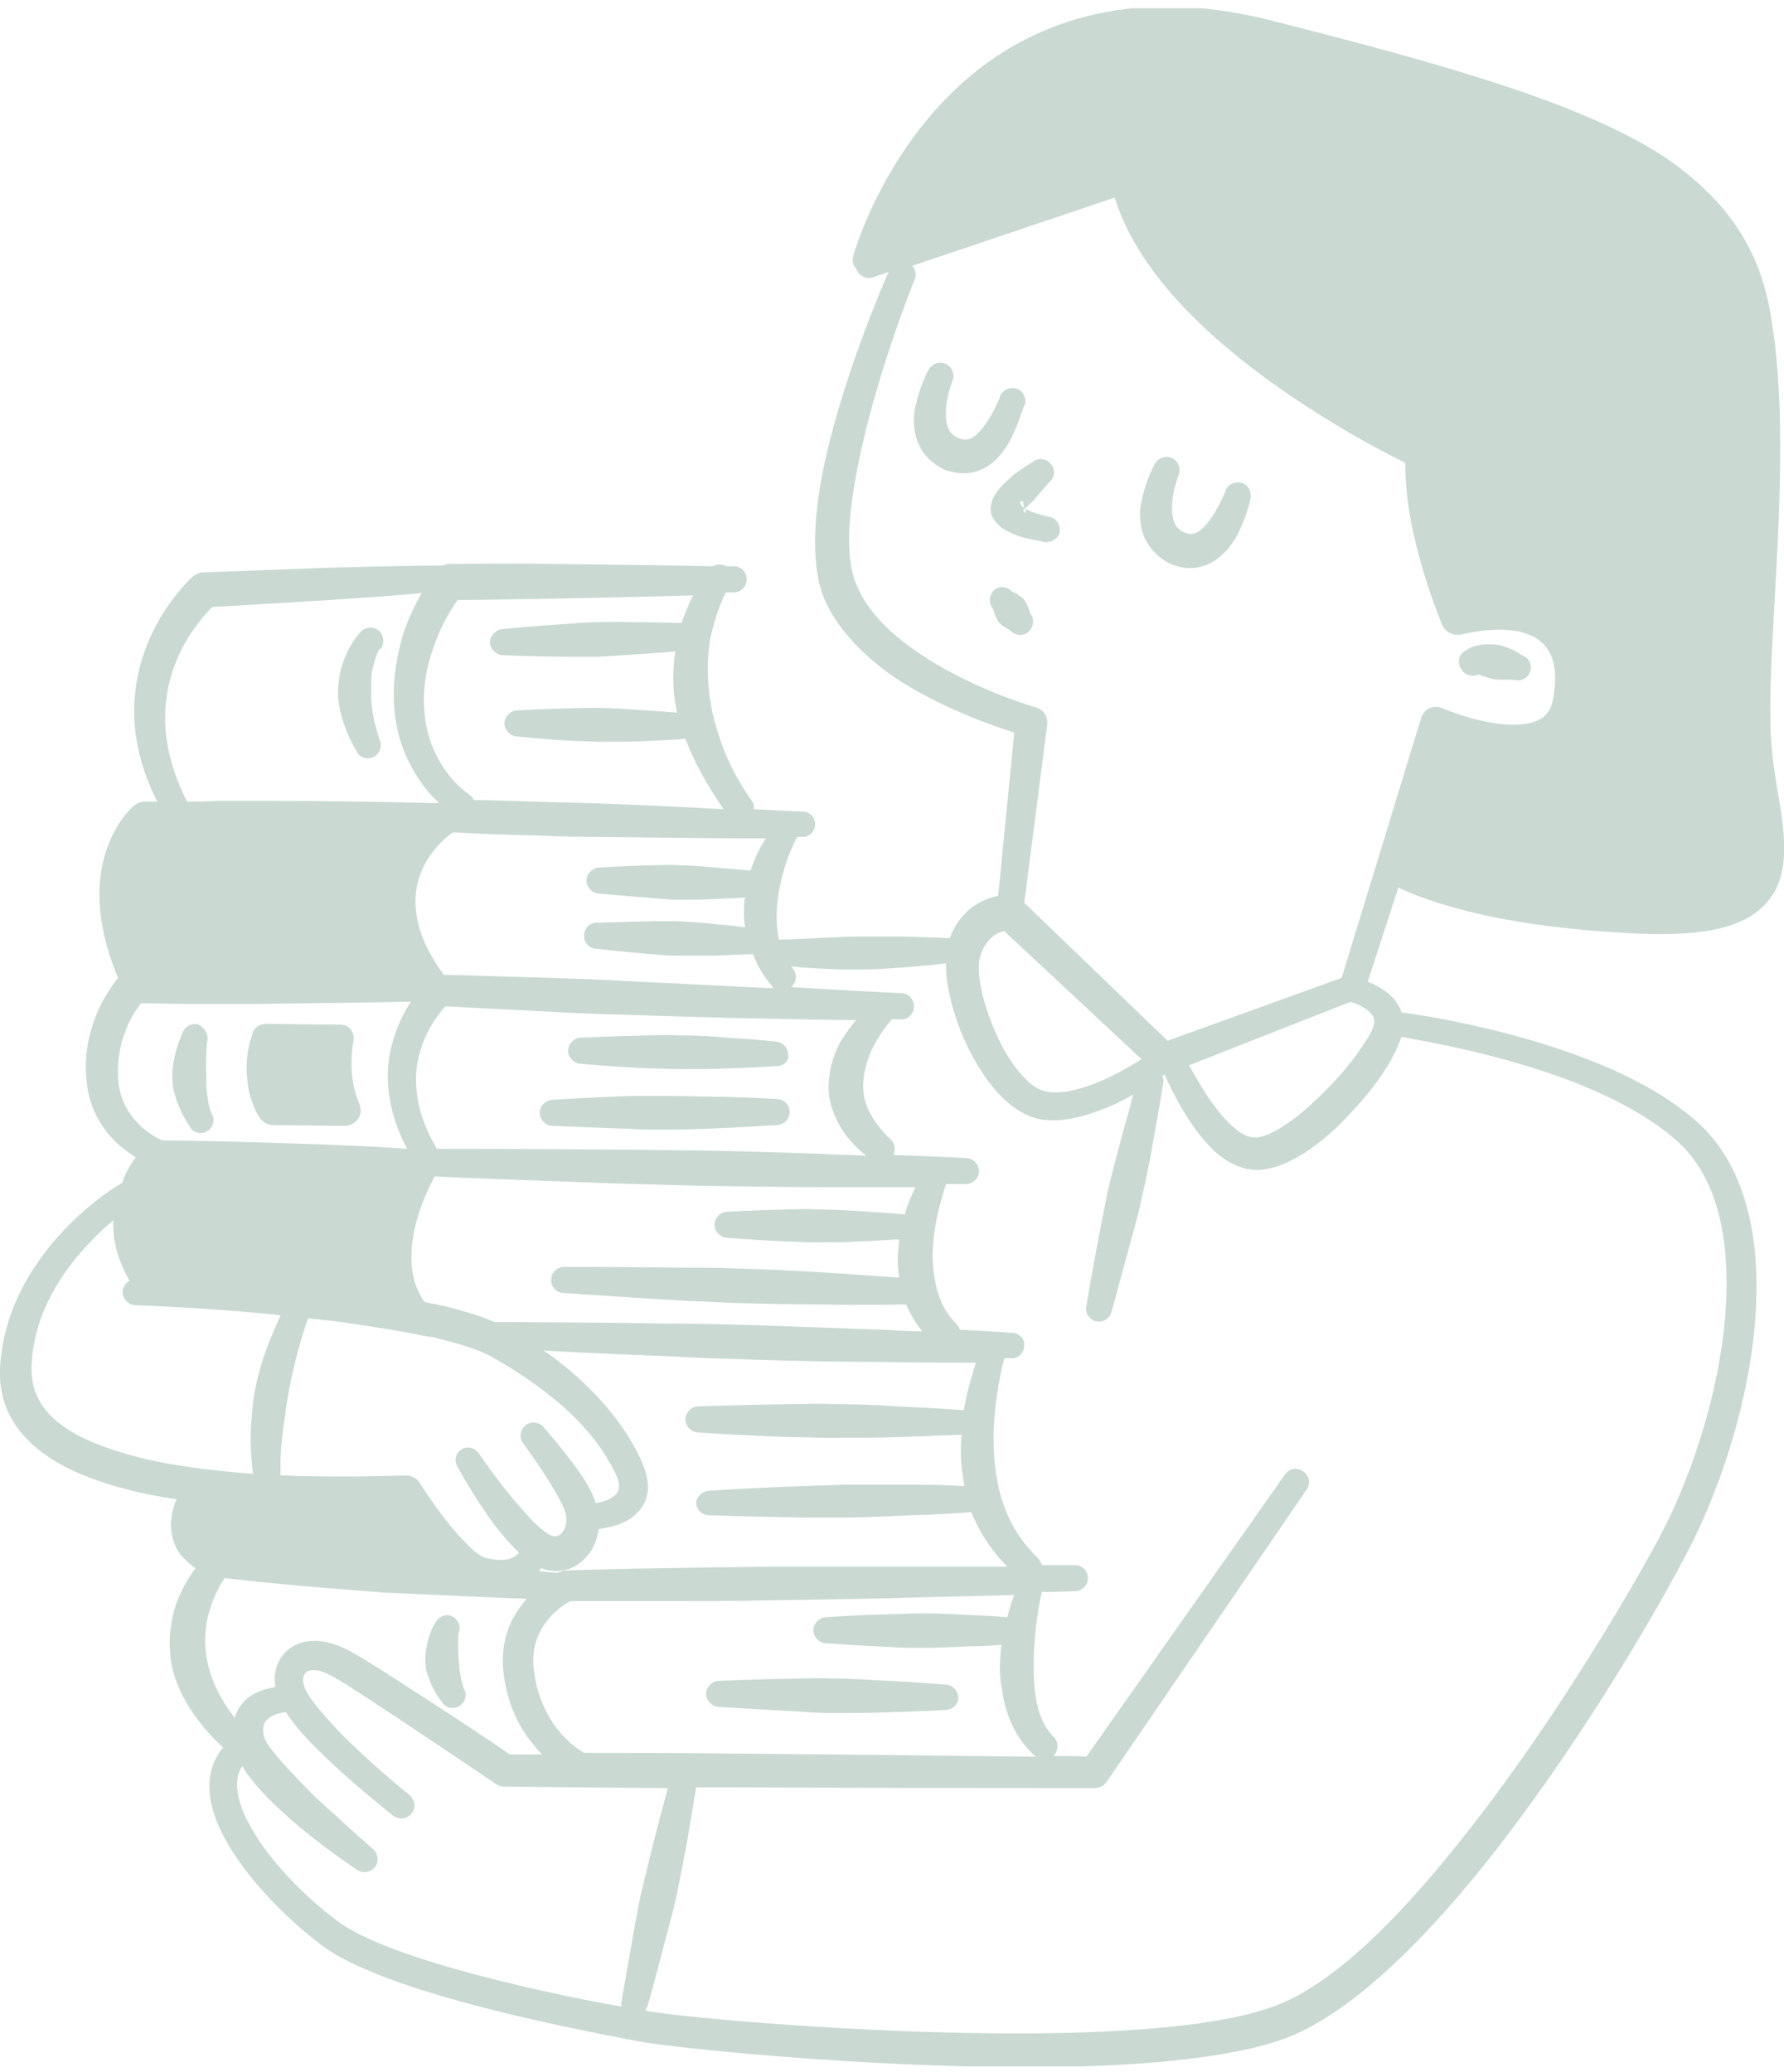 <svg width="130" height="151" viewBox="0 0 130 151" fill="none" xmlns="http://www.w3.org/2000/svg">
<g clip-path="url(#clip0_2007_669)">
<path fill-rule="evenodd" clip-rule="evenodd" d="M90.224 38.868C89.944 39.427 89.553 39.986 89.05 40.432C88.101 41.326 86.816 41.717 85.307 41.103C83.967 40.432 83.296 39.371 83.129 38.198C83.017 37.583 83.073 36.913 83.24 36.298C83.52 34.958 84.134 33.84 84.134 33.84C84.358 33.393 84.916 33.17 85.419 33.393C85.866 33.617 86.09 34.175 85.866 34.678C85.866 34.678 85.307 36.075 85.419 37.36C85.475 37.974 85.642 38.533 86.313 38.812C86.927 39.092 87.43 38.757 87.821 38.309C88.715 37.304 89.274 35.851 89.274 35.851C89.385 35.349 89.944 35.069 90.447 35.181C90.95 35.293 91.229 35.851 91.117 36.354C91.117 36.41 90.838 37.639 90.224 38.868Z" fill="#CAD9D2"/>
<path fill-rule="evenodd" clip-rule="evenodd" d="M73.687 31.941C73.408 32.499 73.017 33.058 72.57 33.505C71.62 34.399 70.391 34.79 68.827 34.231C67.43 33.561 66.816 32.499 66.648 31.326C66.536 30.712 66.592 30.041 66.76 29.427C67.039 28.086 67.654 26.969 67.654 26.969C67.877 26.522 68.436 26.298 68.939 26.522C69.386 26.745 69.609 27.304 69.386 27.807C69.386 27.807 68.827 29.203 68.939 30.488C68.995 31.103 69.162 31.662 69.888 31.941C70.503 32.22 71.006 31.885 71.397 31.438C72.291 30.433 72.849 28.98 72.849 28.98C72.961 28.477 73.52 28.198 74.022 28.31C74.525 28.421 74.805 28.98 74.693 29.483C74.581 29.483 74.302 30.712 73.687 31.941Z" fill="#CAD9D2"/>
<path fill-rule="evenodd" clip-rule="evenodd" d="M76.034 39.483C76.034 39.483 75.419 39.371 74.693 39.203C74.19 39.092 73.687 38.868 73.296 38.645C72.737 38.365 72.458 37.918 72.29 37.639C72.123 37.248 72.123 36.522 72.682 35.795C72.961 35.404 73.464 34.958 73.911 34.566C74.581 34.064 75.251 33.673 75.251 33.673C75.642 33.337 76.257 33.393 76.592 33.84C76.927 34.231 76.871 34.846 76.425 35.181C76.425 35.181 75.922 35.74 75.363 36.41C75.196 36.633 74.86 36.857 74.693 37.081C75.307 37.416 76.536 37.695 76.536 37.695C77.039 37.807 77.319 38.365 77.207 38.868C77.039 39.315 76.536 39.594 76.034 39.483ZM74.581 36.745C74.581 36.689 74.525 36.41 74.413 36.522C74.246 36.689 74.413 36.857 74.637 37.025C74.637 36.913 74.581 36.801 74.581 36.745ZM74.693 37.025C74.581 37.192 74.525 37.304 74.637 37.36C74.749 37.416 74.749 37.192 74.693 37.025Z" fill="#CAD9D2"/>
<path fill-rule="evenodd" clip-rule="evenodd" d="M73.743 43.114C73.743 43.114 73.967 43.17 74.246 43.393C74.358 43.505 74.525 43.561 74.637 43.729C74.693 43.784 74.749 43.896 74.805 44.008C74.972 44.343 75.028 44.567 75.084 44.734C75.419 45.125 75.308 45.74 74.916 46.075C74.525 46.41 73.911 46.298 73.576 45.907C73.408 45.796 73.185 45.74 72.961 45.516C72.905 45.46 72.793 45.405 72.738 45.293C72.626 45.125 72.57 44.958 72.514 44.846C72.402 44.511 72.347 44.343 72.347 44.343C72.011 43.952 72.067 43.337 72.458 43.002C72.793 42.667 73.408 42.723 73.743 43.114Z" fill="#CAD9D2"/>
<path fill-rule="evenodd" clip-rule="evenodd" d="M106.816 47.416C107.207 47.08 107.933 46.913 108.771 46.969C109.05 46.969 109.385 47.025 109.665 47.136C110.391 47.36 110.894 47.751 110.894 47.751C111.397 47.918 111.676 48.421 111.508 48.924C111.341 49.427 110.838 49.706 110.335 49.538C110.335 49.538 110 49.538 109.553 49.538C109.33 49.538 109.05 49.538 108.771 49.483C108.492 49.427 108.212 49.315 107.989 49.259C107.933 49.259 107.765 49.092 107.765 49.203C107.765 49.203 107.71 49.148 107.765 49.148C107.318 49.371 106.704 49.203 106.48 48.756C106.145 48.254 106.313 47.639 106.816 47.416Z" fill="#CAD9D2"/>
<path fill-rule="evenodd" clip-rule="evenodd" d="M0 99.706C0.168 96.634 1.341 94.008 2.793 91.941C5.307 88.309 8.659 86.354 8.659 86.354C8.715 86.298 8.771 86.298 8.883 86.243C8.939 86.131 8.995 86.019 8.995 85.907C9.274 85.237 9.609 84.734 9.888 84.343C9.274 83.952 8.492 83.393 7.821 82.555C7.095 81.606 6.425 80.377 6.313 78.757C6.145 77.192 6.369 75.851 6.76 74.678C7.319 72.946 8.212 71.773 8.603 71.27C7.319 68.198 7.095 65.74 7.319 63.896C7.765 60.321 9.777 58.701 9.777 58.701C10 58.533 10.279 58.421 10.503 58.421C10.503 58.421 10.838 58.421 11.453 58.421C10 55.516 9.609 52.891 9.832 50.656C10.335 45.237 14.078 41.997 14.078 41.997C14.302 41.829 14.581 41.717 14.805 41.717C14.805 41.717 19.274 41.55 23.799 41.382C27.374 41.27 30.95 41.215 32.291 41.215C32.402 41.159 32.57 41.103 32.737 41.103C32.737 41.103 36.592 41.047 41.006 41.103C45.084 41.159 49.665 41.215 51.955 41.27C52.235 41.103 52.626 41.103 52.961 41.27C53.296 41.27 53.464 41.27 53.464 41.27C53.967 41.27 54.413 41.661 54.413 42.22C54.413 42.723 54.022 43.17 53.464 43.17C53.464 43.17 53.24 43.17 52.905 43.17C52.57 43.784 52.123 44.902 51.788 46.41C51.564 47.583 51.508 48.924 51.676 50.488C51.788 51.27 51.9 52.053 52.179 52.946C52.626 54.566 53.408 56.41 54.749 58.309C54.916 58.533 54.972 58.757 54.916 58.98C57.095 59.092 58.492 59.148 58.492 59.148C58.995 59.148 59.441 59.594 59.386 60.097C59.386 60.6 58.939 61.047 58.436 60.991C58.436 60.991 58.324 60.991 58.101 60.991C57.821 61.494 57.207 62.779 56.872 64.399C56.704 65.125 56.592 65.963 56.592 66.857C56.592 67.36 56.648 67.918 56.76 68.477H56.816C57.877 68.477 59.386 68.365 61.006 68.309C61.62 68.254 62.235 68.254 62.849 68.254C63.911 68.254 64.972 68.254 65.922 68.254C67.71 68.309 68.995 68.365 68.995 68.365C69.05 68.365 69.106 68.365 69.218 68.365C69.553 67.416 70.112 66.745 70.671 66.243C71.397 65.684 72.123 65.404 72.737 65.293L73.911 53.393C72.179 52.835 68.324 51.494 65.028 49.259C62.905 47.751 61.006 45.851 60.056 43.617C59.05 41.159 59.274 37.304 60.168 33.393C61.508 27.416 64.134 21.215 64.749 19.818L63.631 20.209C63.129 20.377 62.57 20.097 62.402 19.595C62.179 19.371 62.067 19.036 62.179 18.645C62.179 18.645 64.916 8.645 73.576 3.505C78.101 0.824 84.246 -0.573 92.402 1.438C105.922 4.846 115.251 7.583 121.117 11.326C125.531 14.287 128.045 17.751 128.939 22.444C129.497 25.46 129.721 28.812 129.721 32.22C129.777 40.656 128.659 49.483 129.106 54.511C129.274 56.634 129.777 58.645 129.944 60.432C130.112 62.22 130 63.728 129.33 64.958C128.771 65.907 127.933 66.745 126.481 67.304C124.916 67.918 122.57 68.198 119.106 68.03C114.525 67.807 111.006 67.304 108.38 66.745C104.805 65.963 102.793 65.125 101.9 64.678L99.665 71.55C100.224 71.773 101.006 72.164 101.564 72.779C101.788 73.058 102.011 73.393 102.123 73.784C103.855 74.008 109.777 74.958 115.363 77.081C118.492 78.254 121.508 79.818 123.743 81.829C126.872 84.678 128.101 89.259 127.989 94.343C127.877 100.768 125.643 107.974 122.961 113.114C120.224 118.365 114.414 128.142 107.933 136.187C103.296 141.941 98.268 146.745 93.855 148.477C89.832 150.041 82.57 150.656 74.916 150.656C62.626 150.656 49.274 149.259 46.76 148.812C44.358 148.365 38.101 147.192 32.514 145.572C28.659 144.455 25.14 143.114 23.296 141.661C20.279 139.371 16.648 135.516 15.587 132.164C15.028 130.377 15.14 128.701 16.257 127.36C14.805 126.019 13.855 124.678 13.24 123.449C12.849 122.611 12.57 121.829 12.458 121.047C12.235 119.483 12.458 118.03 12.849 116.857C13.24 115.796 13.799 114.902 14.246 114.287C13.799 114.008 13.464 113.617 13.129 113.282C12.905 112.946 12.738 112.611 12.626 112.276C12.458 111.661 12.402 111.047 12.514 110.488C12.57 109.986 12.738 109.594 12.849 109.259C10.447 108.924 8.324 108.365 6.536 107.695C2.291 106.075 -0.167 103.449 0 99.706ZM10.279 73.114C9.944 73.561 9.386 74.343 9.05 75.404C8.715 76.298 8.548 77.36 8.603 78.533C8.659 79.706 9.05 80.6 9.553 81.27C10.503 82.611 11.844 83.114 11.844 83.114C11.844 83.114 11.844 83.114 11.899 83.114C13.296 83.114 18.492 83.226 23.129 83.393C24.525 83.449 25.81 83.505 26.983 83.561C28.045 83.617 28.994 83.673 29.665 83.728C28.548 81.606 28.212 79.706 28.268 78.03C28.38 75.851 29.218 74.12 29.944 73.002C27.43 73.058 22.793 73.114 18.604 73.17C17.039 73.17 15.475 73.17 14.19 73.17C12.402 73.17 11.006 73.114 10.279 73.114ZM33.631 105.628C34.078 105.349 34.637 105.516 34.916 105.963C34.916 105.963 36.313 108.03 37.877 109.818C38.603 110.656 39.33 111.438 40 111.829C40.335 112.053 40.67 111.997 40.894 111.773C41.229 111.438 41.341 110.879 41.229 110.321C41.062 109.762 40.67 109.036 40.224 108.31C39.274 106.745 38.157 105.237 38.157 105.237C37.821 104.846 37.877 104.231 38.268 103.896C38.659 103.561 39.274 103.617 39.609 104.008C39.609 104.008 40.95 105.516 42.067 107.08C42.682 107.918 43.184 108.812 43.408 109.539C43.855 109.483 44.525 109.315 44.916 108.868C45.196 108.533 45.196 108.086 44.805 107.304C43.967 105.572 42.626 103.896 40.894 102.388C39.33 101.047 37.542 99.818 35.587 98.757C34.693 98.309 33.408 97.918 31.844 97.527C31.676 97.472 31.453 97.416 31.229 97.416C31.117 97.416 31.006 97.36 30.894 97.36C29.33 97.025 27.542 96.745 25.643 96.466C24.581 96.298 23.52 96.187 22.458 96.075C22.346 96.354 21.788 97.918 21.285 100.209C21.117 101.047 20.894 102.053 20.782 103.114C20.559 104.455 20.391 105.963 20.447 107.527C23.352 107.639 26.425 107.639 29.553 107.527C29.944 107.527 30.335 107.695 30.559 108.03C30.559 108.03 31.899 110.209 33.408 111.885C34.134 112.667 34.86 113.449 35.475 113.561C36.257 113.729 36.872 113.729 37.263 113.561C37.542 113.449 37.71 113.282 37.821 113.17C37.263 112.611 36.648 111.941 36.09 111.215C34.581 109.203 33.352 106.913 33.352 106.913C33.073 106.466 33.184 105.907 33.631 105.628ZM72.961 119.986C72.961 119.93 72.961 119.93 72.961 119.874C72.347 119.93 71.508 119.986 70.559 119.986C69.497 120.041 68.324 120.097 67.095 120.097C66.425 120.097 65.698 120.097 65.028 120.041C62.402 119.93 60.224 119.762 60.224 119.762C59.721 119.762 59.274 119.315 59.274 118.812C59.274 118.31 59.721 117.863 60.224 117.863C60.224 117.863 62.402 117.695 65.028 117.639C65.698 117.639 66.369 117.583 67.095 117.583C68.268 117.583 69.497 117.639 70.559 117.695C71.788 117.751 72.793 117.807 73.408 117.863C73.576 117.192 73.743 116.634 73.911 116.242C72.067 116.298 69.777 116.354 67.263 116.41C63.743 116.522 59.833 116.578 56.145 116.634C53.464 116.689 50.95 116.689 48.715 116.689C45.084 116.689 42.402 116.689 41.564 116.689C41.117 116.913 40.112 117.583 39.441 118.756C38.995 119.539 38.715 120.6 38.939 121.941C39.106 123.337 39.609 124.455 40.112 125.293C41.173 127.025 42.57 127.751 42.57 127.751C45.643 127.751 49.721 127.751 53.967 127.807C61.788 127.863 70.447 127.974 75.475 128.03C74.022 126.745 73.24 124.958 73.017 123.114C72.793 122.108 72.849 120.991 72.961 119.986ZM51.732 108.645C51.732 108.645 54.86 108.421 58.603 108.31C59.553 108.254 60.559 108.254 61.564 108.198C63.24 108.198 64.972 108.198 66.481 108.198C68.045 108.198 69.386 108.254 70.279 108.31C70.224 107.974 70.168 107.583 70.112 107.248C70 106.354 70 105.405 70.056 104.567C69.497 104.567 67.71 104.678 65.419 104.734C63.967 104.79 62.291 104.79 60.559 104.79C59.553 104.79 58.603 104.734 57.654 104.734C53.967 104.622 50.894 104.399 50.894 104.399C50.391 104.399 49.944 103.952 49.944 103.449C49.944 102.946 50.391 102.499 50.894 102.499C50.894 102.499 53.967 102.388 57.654 102.332C58.603 102.332 59.553 102.276 60.559 102.332C62.235 102.332 63.911 102.388 65.363 102.499C68.156 102.611 70.224 102.779 70.224 102.779C70.503 101.27 70.894 100.041 71.117 99.315C69.441 99.315 67.039 99.315 64.302 99.259C61.453 99.259 58.157 99.203 54.916 99.092C53.017 99.036 51.117 98.98 49.274 98.868C45.475 98.701 42.011 98.589 39.609 98.421C40.67 99.147 41.62 99.93 42.514 100.768C44.413 102.555 45.866 104.511 46.76 106.522C47.598 108.421 47.151 109.594 46.369 110.321C45.587 111.103 44.358 111.326 43.631 111.438C43.52 112.164 43.24 112.891 42.793 113.393C42.011 114.343 40.782 114.79 39.441 114.287C39.386 114.343 39.33 114.399 39.274 114.511C40.112 114.622 40.67 114.622 40.67 114.622C40.782 114.567 40.782 114.567 40.782 114.567C40.95 114.511 41.062 114.455 41.229 114.455C41.229 114.455 44.302 114.343 48.659 114.287C50.894 114.231 53.408 114.231 56.09 114.175C59.777 114.175 63.743 114.175 67.207 114.175C69.497 114.175 71.62 114.175 73.408 114.175C72.179 112.946 71.341 111.606 70.782 110.209C70 110.265 68.38 110.377 66.425 110.432C64.916 110.488 63.24 110.6 61.508 110.6C60.503 110.6 59.497 110.6 58.548 110.6C54.805 110.544 51.676 110.432 51.676 110.432C51.173 110.432 50.726 110.041 50.726 109.483C50.782 109.092 51.173 108.645 51.732 108.645ZM41.117 92.332C41.117 92.332 45.084 92.332 49.833 92.388C51.062 92.388 52.291 92.388 53.575 92.444C55.754 92.499 57.877 92.611 59.777 92.723C62.514 92.891 64.693 93.058 65.531 93.114C65.475 92.723 65.419 92.332 65.419 91.941C65.419 91.382 65.475 90.823 65.531 90.321C65.251 90.321 64.022 90.432 62.458 90.488C61.508 90.544 60.391 90.544 59.33 90.544C58.715 90.544 58.045 90.488 57.43 90.488C55.028 90.377 53.017 90.209 53.017 90.209C52.514 90.209 52.067 89.762 52.067 89.259C52.067 88.757 52.514 88.309 53.017 88.309C53.017 88.309 55.028 88.198 57.43 88.142C58.045 88.142 58.659 88.086 59.33 88.142C60.447 88.142 61.508 88.198 62.458 88.254C64.246 88.365 65.587 88.477 65.587 88.477C65.698 88.477 65.81 88.477 65.922 88.533C66.145 87.695 66.481 87.025 66.704 86.522C65.028 86.522 62.849 86.522 60.447 86.522C57.43 86.522 54.022 86.466 50.559 86.41C48.548 86.354 46.536 86.298 44.637 86.243C38.771 86.019 33.687 85.851 31.676 85.74C31.341 86.354 29.777 89.315 30 92.164C30.056 93.114 30.335 94.064 30.95 94.902C31.844 95.069 32.682 95.237 33.408 95.46C34.413 95.74 35.307 96.019 36.034 96.354C36.034 96.354 36.034 96.354 36.09 96.354C36.09 96.354 42.067 96.354 49.274 96.466C51.117 96.466 53.017 96.522 54.916 96.578C58.157 96.689 61.453 96.801 64.302 96.913C65.307 96.969 66.313 97.025 67.207 97.025C66.704 96.41 66.313 95.74 66.034 95.069C65.978 95.069 65.922 95.069 65.866 95.069C65.866 95.069 63.24 95.125 59.665 95.069C57.766 95.069 55.587 95.013 53.464 94.958C52.235 94.902 50.95 94.846 49.721 94.79C44.972 94.511 41.062 94.231 41.062 94.231C40.559 94.231 40.112 93.784 40.168 93.226C40.168 92.723 40.615 92.332 41.117 92.332ZM24.022 43.728C20.391 43.952 16.76 44.175 15.475 44.231C14.693 45.013 12.57 47.36 12.123 50.935C11.844 53.058 12.179 55.572 13.631 58.421C14.302 58.421 15.028 58.421 15.866 58.365C16.983 58.365 18.157 58.365 19.441 58.365C24.302 58.365 29.721 58.477 31.844 58.533C31.899 58.533 31.899 58.477 31.955 58.477C31.341 57.919 30.615 57.081 30 55.907C29.33 54.734 28.827 53.226 28.715 51.382C28.603 49.427 28.939 47.695 29.386 46.187C29.777 45.013 30.279 44.008 30.726 43.226C28.994 43.393 26.536 43.561 24.022 43.728ZM49.944 53.84C49.497 53.896 48.436 53.952 47.039 54.008C46.09 54.064 45.028 54.064 43.911 54.064C43.296 54.064 42.626 54.008 42.067 54.008C39.665 53.896 37.71 53.673 37.71 53.673C37.207 53.673 36.76 53.226 36.76 52.723C36.76 52.22 37.207 51.773 37.71 51.773C37.71 51.773 39.665 51.661 42.067 51.606C42.682 51.606 43.296 51.55 43.911 51.606C44.972 51.606 46.09 51.717 47.039 51.773C47.989 51.829 48.771 51.885 49.33 51.941C49.274 51.606 49.218 51.27 49.162 50.935C48.995 49.65 49.05 48.477 49.218 47.471C48.659 47.527 47.933 47.583 47.095 47.639C46.034 47.695 44.86 47.807 43.631 47.863C42.905 47.863 42.235 47.863 41.564 47.863C38.939 47.863 36.704 47.751 36.704 47.751C36.201 47.751 35.754 47.36 35.698 46.857C35.698 46.354 36.09 45.907 36.592 45.851C36.592 45.851 38.771 45.628 41.453 45.46C42.123 45.404 42.849 45.349 43.52 45.349C44.749 45.293 45.922 45.349 46.983 45.349C48.101 45.349 49.05 45.404 49.665 45.404C49.944 44.622 50.224 43.952 50.503 43.393C48.045 43.449 44.358 43.561 41.006 43.617C37.654 43.673 34.637 43.728 33.352 43.728C32.905 44.343 32.179 45.516 31.62 47.081C31.173 48.309 30.838 49.762 30.894 51.382C30.95 52.835 31.285 54.064 31.788 55.014C32.737 56.969 34.134 57.863 34.134 57.863C34.302 57.974 34.469 58.142 34.525 58.309C35.643 58.309 37.095 58.365 38.827 58.421C40.112 58.477 41.508 58.477 42.961 58.533C46.313 58.645 49.888 58.812 52.737 58.98C51.453 57.136 50.559 55.46 49.944 53.84ZM56.313 71.941C55.643 71.159 55.196 70.377 54.86 69.539C54.525 69.539 53.464 69.594 52.067 69.65C51.173 69.65 50.168 69.65 49.218 69.65C48.659 69.65 48.045 69.594 47.486 69.539C45.307 69.371 43.464 69.147 43.464 69.147C42.961 69.147 42.514 68.701 42.57 68.142C42.57 67.639 43.017 67.192 43.575 67.248C43.575 67.248 45.419 67.192 47.598 67.136C48.157 67.136 48.715 67.136 49.33 67.136C50.335 67.192 51.341 67.248 52.179 67.36C53.073 67.416 53.799 67.527 54.302 67.583C54.19 66.969 54.19 66.298 54.246 65.684C54.246 65.572 54.302 65.46 54.302 65.404C53.799 65.46 53.073 65.46 52.179 65.516C51.341 65.572 50.335 65.572 49.33 65.572C48.771 65.572 48.212 65.516 47.654 65.46C45.475 65.293 43.687 65.125 43.687 65.125C43.184 65.125 42.737 64.678 42.737 64.175C42.737 63.673 43.184 63.226 43.687 63.226C43.687 63.226 45.475 63.114 47.654 63.058C48.212 63.058 48.771 63.002 49.33 63.058C50.335 63.058 51.285 63.17 52.123 63.226C53.296 63.337 54.246 63.393 54.693 63.449C54.805 63.114 54.916 62.835 55.028 62.555C55.252 61.997 55.531 61.55 55.81 61.103C52.793 61.103 47.598 61.047 42.961 60.991C41.508 60.991 40.112 60.935 38.827 60.879C36.034 60.824 33.855 60.712 33.017 60.656C32.291 61.159 30.391 62.779 30.279 65.46C30.224 67.025 30.726 68.868 32.346 71.047C33.184 71.047 36.257 71.159 40.168 71.27C41.844 71.326 43.687 71.382 45.531 71.494C48.883 71.662 52.458 71.829 55.643 71.997C55.922 71.997 56.145 71.997 56.425 72.053C56.313 71.997 56.313 71.997 56.313 71.941ZM55.531 74.231C52.346 74.175 48.827 74.064 45.419 73.952C43.52 73.896 41.732 73.84 40.056 73.728C36.48 73.561 33.575 73.393 32.458 73.338C31.844 74.008 30.559 75.684 30.335 78.086C30.224 79.706 30.559 81.606 31.844 83.728C33.911 83.728 38.939 83.728 44.693 83.784C46.592 83.784 48.603 83.84 50.615 83.84C54.022 83.896 57.486 84.008 60.503 84.12C61.397 84.175 62.291 84.175 63.129 84.231C61.844 83.226 61.117 82.108 60.726 81.047C60.447 80.321 60.335 79.594 60.391 78.924C60.447 77.695 60.838 76.578 61.397 75.684C61.732 75.181 62.067 74.678 62.402 74.343C60.559 74.343 58.157 74.287 55.531 74.231ZM73.184 67.863C72.905 67.918 72.57 68.03 72.291 68.309C71.955 68.589 71.676 68.98 71.453 69.594C71.062 70.823 71.62 73.17 72.57 75.293C73.073 76.466 73.743 77.583 74.525 78.421C75.028 78.98 75.587 79.427 76.201 79.539C77.151 79.762 78.324 79.483 79.441 79.092C80.894 78.589 82.291 77.751 83.184 77.192L73.184 67.863ZM103.576 52.276C103.687 51.997 103.911 51.717 104.19 51.606C104.469 51.494 104.805 51.494 105.084 51.606C105.084 51.606 108.38 53.058 110.95 52.779C111.955 52.667 112.849 52.332 113.129 51.159C113.576 49.036 113.296 47.36 111.955 46.522C110.782 45.796 108.939 45.684 106.481 46.242C105.922 46.354 105.307 46.075 105.084 45.516C105.084 45.516 103.631 42.108 102.849 38.142C102.57 36.689 102.402 35.181 102.402 33.728C100.112 32.611 93.129 28.924 87.71 23.84C84.749 21.047 82.291 17.863 81.229 14.399L66.481 19.371C66.704 19.65 66.816 20.041 66.648 20.377C66.648 20.377 63.799 27.36 62.514 33.952C61.844 37.36 61.508 40.656 62.458 42.723C63.24 44.566 64.805 46.075 66.536 47.304C70.503 50.153 75.475 51.55 75.475 51.55C76.034 51.717 76.369 52.22 76.313 52.779L74.637 65.796L85.084 75.851L97.766 71.27L103.576 52.276ZM99.832 73.784C99.33 73.282 98.548 73.058 98.548 73.058C98.492 73.058 98.492 73.058 98.436 73.002L86.648 77.639C87.207 78.645 88.101 80.265 89.218 81.494C90 82.332 90.782 83.002 91.676 82.891C92.291 82.779 92.961 82.444 93.631 81.997C94.581 81.382 95.587 80.488 96.536 79.539C97.71 78.365 98.715 77.136 99.386 76.075C99.777 75.516 100.056 75.013 100.112 74.678C100.224 74.287 100.056 74.008 99.832 73.784ZM47.263 146.578C49.721 147.025 62.905 148.254 75.028 148.198C82.291 148.142 89.218 147.639 93.073 146.131C97.207 144.511 101.788 139.93 106.089 134.567C112.458 126.689 118.212 117.08 120.95 111.997C123.52 107.136 125.643 100.321 125.81 94.231C125.922 89.818 125.028 85.796 122.346 83.282C120.335 81.438 117.542 79.986 114.693 78.868C109.497 76.857 104.022 75.907 102.123 75.572C101.955 76.019 101.732 76.578 101.397 77.192C100.726 78.421 99.609 79.874 98.38 81.159C97.374 82.276 96.201 83.282 95.084 84.008C94.022 84.678 93.017 85.125 92.067 85.237C90.782 85.404 89.497 84.846 88.38 83.784C86.76 82.22 85.475 79.706 84.86 78.309C84.805 78.365 84.749 78.365 84.693 78.421C84.805 78.589 84.805 78.812 84.749 79.036C84.749 79.036 84.469 80.823 84.022 83.226C83.799 84.511 83.52 85.963 83.184 87.36C83.017 88.198 82.793 89.036 82.57 89.818C81.732 92.946 81.006 95.572 81.006 95.572C80.894 96.075 80.391 96.41 79.888 96.298C79.386 96.187 79.05 95.684 79.162 95.181C79.162 95.181 79.609 92.499 80.224 89.315C80.391 88.477 80.559 87.639 80.726 86.801C81.062 85.349 81.453 83.952 81.788 82.667C82.123 81.494 82.402 80.488 82.57 79.762C81.844 80.209 81.006 80.6 80.112 80.935C78.603 81.494 77.095 81.829 75.698 81.55C74.022 81.215 72.347 79.594 71.117 77.416C70.056 75.628 69.33 73.505 69.05 71.717C68.939 71.159 68.939 70.656 68.939 70.209C68.548 70.265 67.43 70.377 66.09 70.488C65.14 70.544 64.078 70.656 63.017 70.656C62.402 70.656 61.788 70.656 61.173 70.656C59.888 70.6 58.659 70.544 57.654 70.432C57.71 70.488 57.766 70.6 57.821 70.656C58.101 71.047 58.045 71.606 57.654 71.941C62.291 72.22 65.698 72.388 65.698 72.388C66.201 72.388 66.648 72.835 66.592 73.393C66.592 73.896 66.145 74.343 65.643 74.287C65.643 74.287 65.419 74.287 64.972 74.287C64.916 74.399 64.86 74.455 64.805 74.511C64.805 74.511 64.022 75.404 63.464 76.634C63.184 77.304 62.961 78.03 62.905 78.868C62.849 79.65 63.017 80.544 63.575 81.438C63.911 81.941 64.302 82.499 64.86 83.002C65.196 83.282 65.307 83.784 65.084 84.175C68.324 84.287 70.391 84.399 70.391 84.399C70.894 84.399 71.341 84.846 71.341 85.349C71.341 85.851 70.894 86.298 70.391 86.298C70.391 86.298 69.832 86.298 68.939 86.298C68.883 86.522 68.268 88.142 68.045 90.209C67.933 91.047 67.933 91.885 68.045 92.779C68.212 94.064 68.603 95.404 69.721 96.522C69.832 96.634 69.888 96.745 69.944 96.913C72.291 97.025 73.743 97.136 73.743 97.136C74.246 97.136 74.693 97.583 74.637 98.086C74.637 98.589 74.19 99.036 73.687 98.98C73.687 98.98 73.52 98.98 73.184 98.98C73.073 99.427 72.458 101.717 72.402 104.567C72.402 105.74 72.458 106.969 72.737 108.254C73.129 110.097 73.967 111.941 75.587 113.505C75.754 113.673 75.866 113.84 75.922 114.064C77.43 114.064 78.324 114.064 78.324 114.064C78.827 114.064 79.274 114.455 79.274 115.013C79.274 115.516 78.883 115.963 78.324 115.963C78.324 115.963 77.43 116.019 75.922 116.019C75.81 116.41 75.475 118.086 75.363 120.041C75.307 120.879 75.307 121.829 75.363 122.723C75.475 124.12 75.754 125.516 76.76 126.578C77.151 126.913 77.151 127.527 76.816 127.918C76.816 127.918 76.816 127.918 76.76 127.974C77.821 127.974 78.659 127.974 79.162 128.03L93.631 107.472C93.911 107.025 94.525 106.913 94.972 107.248C95.419 107.527 95.531 108.142 95.196 108.589L80.671 129.818C80.447 130.153 80.112 130.321 79.721 130.321C79.721 130.321 65.922 130.321 53.967 130.265C52.849 130.265 51.788 130.265 50.726 130.265C50.615 130.935 50.391 132.276 50.112 133.952C49.888 135.181 49.609 136.634 49.33 138.03C49.162 138.868 48.939 139.65 48.715 140.488C47.933 143.561 47.207 146.131 47.207 146.131C47.151 146.242 47.151 146.354 47.039 146.466C47.095 146.578 47.151 146.578 47.263 146.578ZM18.157 132.946C19.553 135.572 22.291 138.31 24.637 140.041C26.369 141.326 29.665 142.499 33.184 143.505C37.542 144.734 42.346 145.74 45.307 146.242C45.252 146.075 45.252 145.963 45.307 145.796C45.307 145.796 45.754 143.17 46.313 140.041C46.48 139.259 46.592 138.421 46.816 137.583C47.151 136.187 47.486 134.79 47.821 133.505C48.157 132.164 48.492 131.047 48.659 130.321C41.9 130.265 36.76 130.209 36.76 130.209C36.536 130.209 36.313 130.153 36.09 129.986C36.09 129.986 32.458 127.527 29.106 125.293C27.207 124.064 25.419 122.835 24.413 122.276C23.631 121.829 23.017 121.606 22.514 121.773C22.123 121.885 22.011 122.332 22.123 122.779C22.346 123.617 23.464 124.846 24.637 126.131C26.927 128.477 29.832 130.824 29.832 130.824C30.224 131.159 30.335 131.717 30 132.164C29.665 132.555 29.106 132.667 28.659 132.332C28.659 132.332 24.86 129.371 22.346 126.689C21.732 126.019 21.229 125.405 20.838 124.79C20.615 124.79 19.888 124.902 19.441 125.349C19.218 125.572 19.106 125.907 19.218 126.466C19.274 126.801 19.553 127.248 19.944 127.695C20.447 128.365 21.117 129.036 21.788 129.762C22.626 130.656 23.576 131.55 24.413 132.276C25.922 133.673 27.151 134.734 27.151 134.734C27.542 135.069 27.654 135.628 27.319 136.075C26.983 136.466 26.425 136.578 25.978 136.242C25.978 136.242 23.408 134.567 21.006 132.444C20.335 131.829 19.665 131.215 19.05 130.544C18.492 129.93 17.989 129.315 17.654 128.701C16.927 129.818 17.319 131.382 18.157 132.946ZM15.028 120.656C15.196 121.717 15.587 122.946 16.425 124.231C16.592 124.511 16.816 124.846 17.095 125.181C17.319 124.511 17.71 124.008 18.157 123.673C18.771 123.226 19.497 123.058 20.056 122.946C19.888 121.773 20.279 120.712 21.173 120.097C22.067 119.483 23.576 119.259 25.587 120.377C26.592 120.935 28.436 122.108 30.391 123.393C33.184 125.181 36.201 127.192 37.151 127.863C37.598 127.863 38.38 127.863 39.497 127.863C39.106 127.472 38.771 127.025 38.38 126.522C37.654 125.46 37.039 124.12 36.76 122.388C36.425 120.488 36.816 118.98 37.43 117.863C37.71 117.36 38.045 116.913 38.38 116.522C36.76 116.466 34.413 116.354 31.844 116.242C30.615 116.187 29.386 116.131 28.101 116.075C25.922 115.907 23.799 115.74 21.899 115.572C19.386 115.349 17.319 115.125 16.369 115.013C16.09 115.405 15.531 116.354 15.196 117.639C14.972 118.477 14.86 119.483 15.028 120.656ZM4.86 104.12C6.313 105.069 8.212 105.74 10.447 106.298C12.793 106.857 15.531 107.192 18.436 107.416C18.268 106.019 18.212 104.734 18.324 103.505C18.38 102.779 18.436 102.108 18.548 101.494C18.771 100.265 19.106 99.147 19.441 98.254C19.832 97.192 20.224 96.41 20.447 95.851C16.648 95.46 12.849 95.237 9.888 95.125C9.386 95.125 8.939 94.678 8.939 94.175C8.939 93.784 9.162 93.505 9.441 93.338C8.827 92.276 8.492 91.27 8.324 90.321C8.268 89.818 8.212 89.371 8.268 88.924C7.207 89.818 5.754 91.215 4.525 93.058C3.296 94.902 2.346 97.136 2.291 99.762C2.291 101.661 3.24 103.058 4.86 104.12Z" fill="#CAD9D2"/>
<path fill-rule="evenodd" clip-rule="evenodd" d="M19.386 74.622L24.805 74.678C25.084 74.678 25.419 74.79 25.587 75.069C25.754 75.293 25.81 75.628 25.754 75.907C25.754 75.907 25.531 76.913 25.643 78.254C25.698 78.924 25.866 79.706 26.201 80.488C26.313 80.824 26.313 81.27 26.09 81.55C25.866 81.885 25.475 82.053 25.14 82.053L20.112 81.997C19.888 81.997 19.274 82.053 18.827 81.326C18.659 81.047 18.38 80.433 18.157 79.594C17.933 78.477 17.821 76.969 18.38 75.405C18.436 74.958 18.883 74.622 19.386 74.622Z" fill="#CAD9D2"/>
<path fill-rule="evenodd" clip-rule="evenodd" d="M15.084 75.963C15.084 75.963 14.972 76.913 15.028 78.198C15.028 78.421 15.028 78.701 15.028 78.924C15.028 79.147 15.028 79.371 15.084 79.65C15.14 80.153 15.196 80.656 15.419 81.159C15.698 81.606 15.531 82.22 15.084 82.444C14.637 82.723 14.023 82.555 13.799 82.052C13.296 81.326 12.961 80.544 12.738 79.762C12.626 79.427 12.57 79.036 12.57 78.701C12.514 78.086 12.626 77.472 12.738 76.969C12.961 75.963 13.296 75.293 13.296 75.293C13.464 74.79 14.023 74.511 14.469 74.678C14.972 74.958 15.252 75.46 15.084 75.963Z" fill="#CAD9D2"/>
<path fill-rule="evenodd" clip-rule="evenodd" d="M56.592 77.695C56.592 77.695 55.084 77.807 53.017 77.863C51.955 77.918 50.726 77.918 49.441 77.918C48.715 77.918 47.989 77.863 47.319 77.863C44.581 77.751 42.346 77.527 42.346 77.527C41.844 77.527 41.397 77.081 41.397 76.578C41.397 76.075 41.844 75.628 42.346 75.628C42.346 75.628 44.581 75.516 47.319 75.46C47.989 75.46 48.715 75.404 49.441 75.46C50.67 75.46 51.9 75.516 52.961 75.628C55.028 75.74 56.48 75.907 56.48 75.907C56.983 75.907 57.43 76.354 57.43 76.857C57.542 77.304 57.095 77.695 56.592 77.695Z" fill="#CAD9D2"/>
<path fill-rule="evenodd" clip-rule="evenodd" d="M48.436 79.874C49.833 79.874 51.229 79.93 52.514 79.93C54.86 79.986 56.592 80.097 56.592 80.097C57.095 80.097 57.542 80.488 57.542 81.047C57.542 81.55 57.151 81.997 56.592 81.997C56.592 81.997 54.86 82.108 52.514 82.22C51.285 82.276 49.888 82.332 48.436 82.332C47.598 82.332 46.816 82.332 45.978 82.276C42.849 82.164 40.279 82.053 40.279 82.053C39.777 82.053 39.33 81.606 39.33 81.103C39.33 80.6 39.777 80.153 40.279 80.153C40.279 80.153 42.849 79.986 45.978 79.874C46.76 79.874 47.598 79.874 48.436 79.874Z" fill="#CAD9D2"/>
<path fill-rule="evenodd" clip-rule="evenodd" d="M68.883 124.622C68.883 124.622 67.151 124.734 64.749 124.79C63.52 124.846 62.067 124.846 60.615 124.846C59.777 124.846 58.939 124.79 58.157 124.734C55.028 124.567 52.402 124.399 52.402 124.399C51.9 124.399 51.453 123.952 51.453 123.449C51.453 122.946 51.9 122.5 52.402 122.5C52.402 122.5 55.028 122.388 58.157 122.332C58.939 122.332 59.777 122.276 60.615 122.332C62.067 122.332 63.464 122.444 64.749 122.5C67.095 122.611 68.883 122.779 68.883 122.779C69.386 122.779 69.832 123.226 69.832 123.729C69.832 124.231 69.386 124.622 68.883 124.622Z" fill="#CAD9D2"/>
<path fill-rule="evenodd" clip-rule="evenodd" d="M27.151 48.756C27.039 49.203 27.039 49.762 27.039 50.432C27.039 51.047 27.095 51.717 27.263 52.499C27.374 52.946 27.486 53.393 27.654 53.896C27.877 54.399 27.654 54.958 27.207 55.181C26.704 55.404 26.145 55.181 25.978 54.734C25.363 53.728 25.028 52.723 24.805 51.885C24.693 51.382 24.637 50.935 24.637 50.488C24.637 49.594 24.805 48.812 25.028 48.198C25.531 46.801 26.257 46.075 26.257 46.075C26.592 45.684 27.207 45.628 27.598 45.963C27.989 46.298 28.045 46.913 27.71 47.304C27.598 47.248 27.374 47.807 27.151 48.756Z" fill="#CAD9D2"/>
<path fill-rule="evenodd" clip-rule="evenodd" d="M31.732 118.254C31.955 117.807 32.514 117.583 32.961 117.807C33.408 118.03 33.631 118.589 33.408 119.036C33.408 119.036 33.352 119.706 33.408 120.712C33.408 120.879 33.408 121.047 33.464 121.27C33.464 121.438 33.464 121.662 33.52 121.829C33.575 122.22 33.631 122.611 33.799 123.058C34.078 123.505 33.911 124.064 33.464 124.343C33.017 124.622 32.402 124.455 32.179 124.008C31.676 123.393 31.397 122.723 31.173 122.108C31.062 121.773 31.006 121.494 31.006 121.215C30.95 120.656 31.062 120.097 31.173 119.65C31.341 118.812 31.732 118.254 31.732 118.254Z" fill="#CAD9D2"/>
</g>
<defs>
<clipPath id="clip0_2007_669">
<rect width="130" height="150" fill="white" transform="matrix(-1 0 0 1 130 0.6)"/>
</clipPath>
</defs>
</svg>
